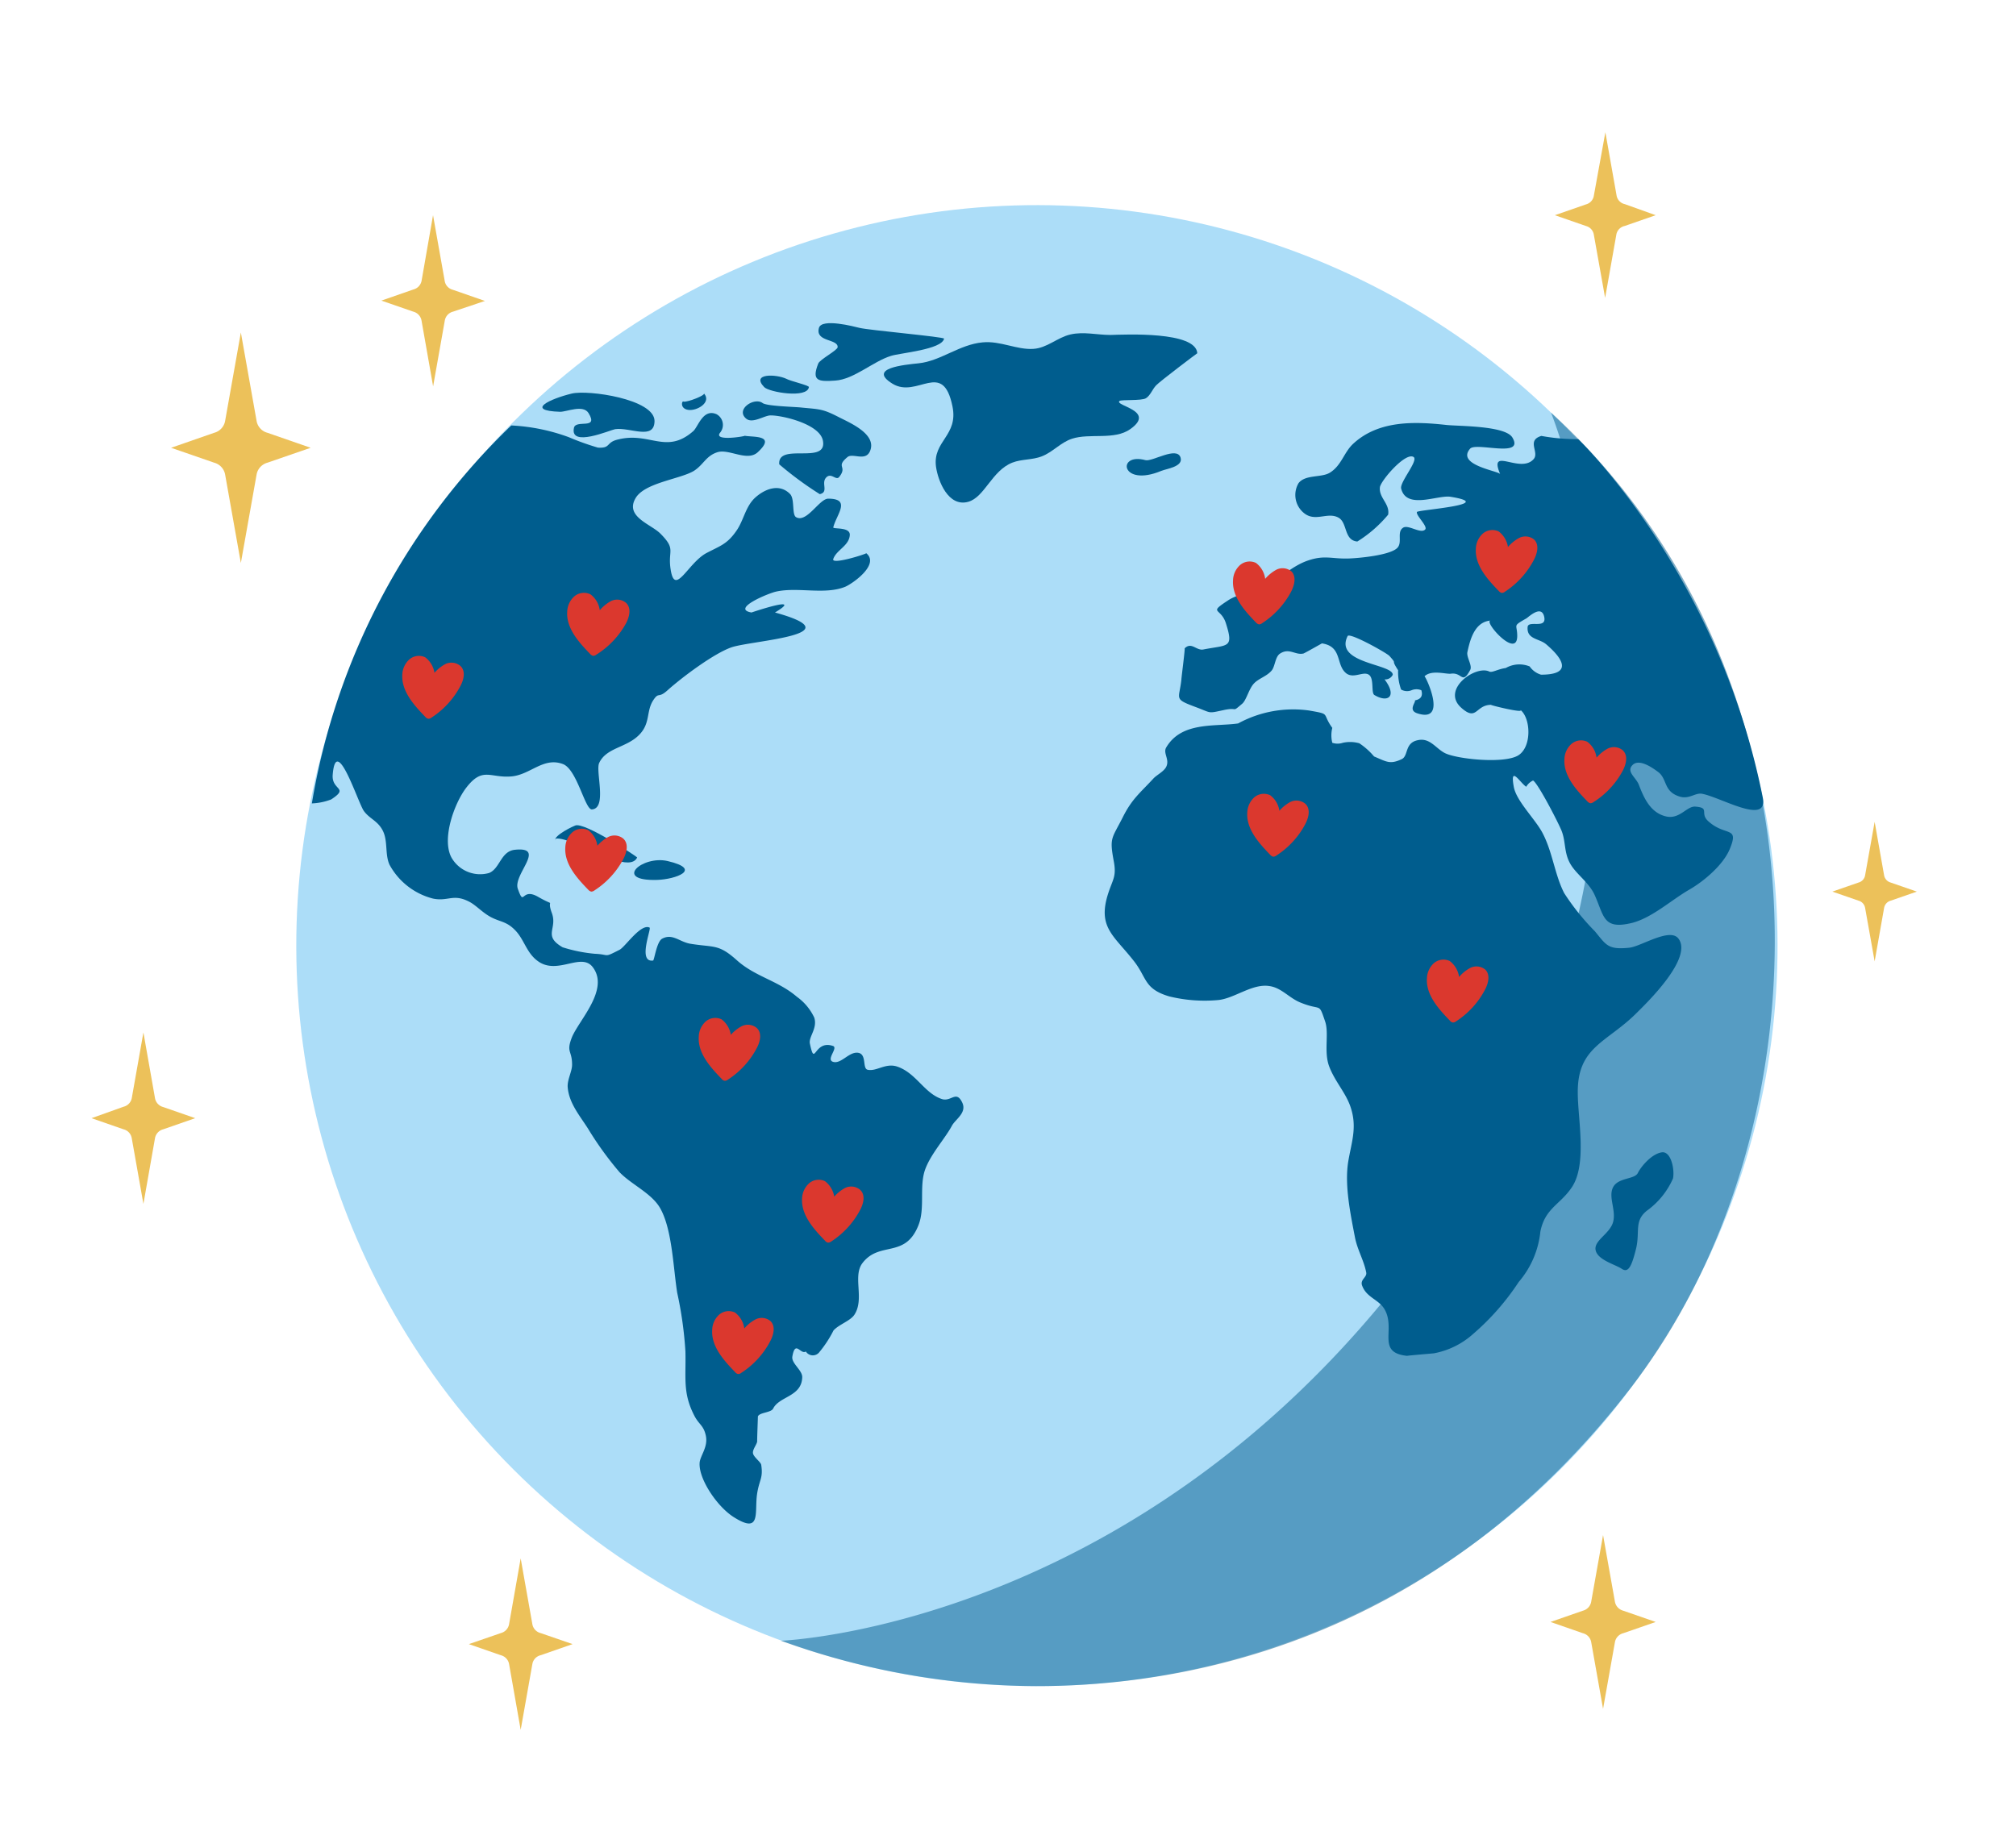 <svg xmlns="http://www.w3.org/2000/svg" viewBox="0 0 244.74 222.31"><defs><style>.cls-1{isolation:isolate;}.cls-2{fill:#acddf8;}.cls-3,.cls-4{fill:#005d8e;}.cls-3{opacity:0.5;mix-blend-mode:multiply;}.cls-5{fill:#ecc15a;}.cls-6{fill:#db382e;}</style></defs><g class="cls-1"><g id="IILUS"><circle class="cls-2" cx="125.88" cy="114.82" r="89.91" transform="translate(-44.32 122.64) rotate(-45)"/><path class="cls-3" d="M188.29,50.1S208.63,100,174.8,148.88c-33.7,48.71-80,50.34-80,50.34a92.23,92.23,0,0,0,31.05,5.51c17.34,0,48-4.89,72.16-36.26S223.3,82,188.29,50.1Z"/><path class="cls-4" d="M62.07,51.66a23.49,23.49,0,0,1,7,1.43,30.93,30.93,0,0,0,3.52,1.26c1.62.1.91-.65,2.49-1,3.81-.93,5.8,1.87,9.08-1,.6-.53,1.17-2.77,2.82-2.06a1.48,1.48,0,0,1,.42,2.27c-.8,1.08,3.22.39,3,.35,1.05.2,3.89-.13,1.59,2-1.28,1.18-3.5-.45-4.9,0s-1.67,1.51-2.86,2.27c-1.66,1-6,1.43-7.08,3.32-1.29,2.23,1.81,3.11,3,4.27,2,2,.88,2,1.27,4.4.51,3.29,2.08-.78,4.31-2,1.72-.91,2.56-1.08,3.73-2.81.86-1.28,1.06-2.93,2.29-4s2.92-1.64,4.16-.38c.6.61.19,2.51.74,2.82,1.28.73,2.82-2.24,3.89-2.25,2.85,0,1,1.93.62,3.48-.06.26,2.15-.11,2,1-.13,1.27-1.62,1.75-2,2.84-.3.77,4.07-.62,4-.7,1.69,1.37-1.69,3.72-2.56,4.08-2.47,1-5.74,0-8.37.58-1,.22-5.51,2.1-3,2.54,0,0,6.57-2.23,2.85,0,9.87,2.72-2.85,3.39-5.28,4.23-2.16.75-6.07,3.69-7.8,5.25-1.12,1-1,.11-1.7,1.18-.87,1.34-.32,2.77-1.68,4.17-1.55,1.61-4,1.55-4.88,3.44-.47,1,1,5.5-.88,5.64-.84.06-1.81-4.88-3.53-5.51-2.35-.88-3.92,1.28-6.21,1.5-2.62.24-3.51-1.24-5.53,1.39-1.41,1.84-3,6.16-1.79,8.45A4,4,0,0,0,59.37,106c1.34-.54,1.41-2.64,3.14-2.82,3.89-.4-.25,3,.35,4.73.83,2.34.37-.24,2.49,1,2.34,1.33.92,0,1.64,1.94s-1.13,2.75,1.31,4.17a18.3,18.3,0,0,0,3.92.79c1.87.08,1,.53,3-.49.69-.36,2.57-3.22,3.64-2.69.24.12-1.48,4.26.42,4,.15,0,.43-2.29,1.1-2.65,1.28-.69,2.11.41,3.48.62,2.87.46,3.37,0,5.6,2s5,2.47,7.28,4.43a6.5,6.5,0,0,1,2.11,2.53c.42,1.31-.71,2.34-.53,3.16.64,3,.46-.51,2.8.28.69.23-.93,1.69.05,1.94s1.91-1.27,3-1.11.49,1.91,1.16,2.06c1.07.24,2.17-.85,3.57-.39,2.32.77,3.3,3.25,5.45,3.95,1.13.36,1.75-1.13,2.48.46.55,1.22-.85,2-1.27,2.78-.81,1.52-2.54,3.4-3.23,5.26-.77,2.07,0,4.69-.82,6.79-1.61,4.12-4.7,1.91-6.79,4.6-1.26,1.61.27,4.37-1,6.3-.5.75-1.85,1.16-2.53,1.9a13.92,13.92,0,0,1-1.7,2.61,1,1,0,0,1-1.66-.05c-.65.43-1.28-1.46-1.64.62-.14.82,1.23,1.65,1.2,2.51-.07,2.37-2.78,2.29-3.53,3.8-.26.51-1.63.45-1.85.95,0,.12-.1,2.65-.09,3s-.58,1-.51,1.47.93,1.05,1,1.4c.26,1.68-.25,1.8-.51,3.61-.31,2.22.54,4.91-2.9,2.7-2-1.31-4.14-4.55-4.07-6.45,0-.9,1.06-1.95.76-3.38-.27-1.28-.83-1.33-1.4-2.44-1.43-2.76-1-4.6-1.08-7.78a46.43,46.43,0,0,0-1-7.15c-.47-2.95-.6-7.55-2-10.14-1-1.9-3.51-2.94-5-4.49a40.13,40.13,0,0,1-3.83-5.3c-1-1.57-2.3-3.08-2.46-5-.08-.92.54-1.94.53-2.76,0-1.78-.76-1.46,0-3.37.89-2.09,4.53-5.76,2.53-8.44-1.35-1.83-4.06.78-6.41-.58-1.67-1-1.85-2.78-3.1-4-1-1-1.75-.94-2.83-1.5s-1.8-1.44-2.69-1.9c-1.94-1-2.54,0-4.37-.37A8.35,8.35,0,0,1,47.29,105c-.57-1.23-.19-2.86-.8-4.1s-1.6-1.45-2.31-2.42S40.8,89,40.39,94.07c-.16,1.93,2.08,1.52-.19,3a7.27,7.27,0,0,1-2.34.48A82.33,82.33,0,0,1,62.07,51.66Z"/><path class="cls-4" d="M69.82,100.24c-.06,0-2.67,1.19-2.43,1.87-.38-1.07,4.36,1.09,4.2,1,.85.33,5,2.71,5.76,1C77.4,104.08,70.93,99.74,69.82,100.24Z"/><path class="cls-4" d="M81.05,104.55c-3.07-.72-6.69,2.45-1.27,2.29C82,106.77,85.38,105.56,81.05,104.55Z"/><path class="cls-4" d="M104.34,39.81c-.65-.16-4.58-1.2-4.92,0-.48,1.74,2.31,1.3,2.27,2.34,0,.38-2.18,1.5-2.36,2-.83,2.12,0,2.21,2.08,2.06,2.26-.15,4.6-2.34,6.76-3,1.08-.35,6.17-.76,6.44-2.09C114.64,40.9,105.5,40.1,104.34,39.81Z"/><path class="cls-4" d="M95.47,46c-1.2-.58-4.34-.71-2.7,1,.59.63,5.25,1.41,5.43,0C98.23,46.79,95.94,46.27,95.47,46Z"/><path class="cls-4" d="M92.58,48.94c-1-.75-3.33.76-2,1.89.79.66,2.24-.42,3-.39,1.43,0,5.94,1.05,6.32,3.06.57,3-5.53.17-5.3,2.88A42.31,42.31,0,0,0,99.52,60c1.12-.25.14-1.31.76-2s1.21.41,1.6-.09c1.05-1.33-.49-1.17,1-2.41.67-.57,2.39.72,2.83-1,.49-1.93-2.69-3.23-3.9-3.86-1.94-1-2.28-.94-4.47-1.15C96.55,49.39,93.12,49.33,92.58,48.94Z"/><path class="cls-4" d="M111.54,44.11c-1.8.19-6.24.59-3.21,2.47s6.13-3,7.3,2.77c.73,3.56-2.42,4.19-2,7.32.24,1.71,1.48,4.93,3.91,4.26,2-.56,2.86-3.78,5.36-4.76,1.13-.44,2.42-.31,3.57-.76,1.33-.51,2.29-1.69,3.67-2.14,2.17-.71,5.14.21,7.08-1.17,3.17-2.25-1.95-2.83-1.32-3.41.21-.2,2.68,0,3.22-.34s.76-1.06,1.23-1.56,5-3.92,5-3.9c-.17-2.69-8.76-2.27-10.54-2.22-1.61,0-3.26-.43-4.86-.06s-2.83,1.65-4.51,1.75c-2,.13-4-1-6.15-.79C116.49,41.82,114.2,43.83,111.54,44.11Z"/><path class="cls-4" d="M69.4,47.79C66.88,48.4,63.62,49.86,68,50c.83,0,2.79-.91,3.45.16,1.27,2.07-1.55.74-1.77,1.78-.55,2.45,4.42.26,5,.17,1.8-.26,4.77,1.4,4.78-1C79.44,48.46,71.42,47.3,69.4,47.79Z"/><path class="cls-4" d="M83,48.77c-.23-.2-.5.85.56,1s2.86-.92,1.9-2C85.63,48,83.53,48.83,83,48.77Z"/><path class="cls-4" d="M139.05,55.87c-3.51-.95-3,3.36,1.94,1.3.63-.26,2.67-.5,2.33-1.61C142.88,54.14,139.87,56.1,139.05,55.87Z"/><path class="cls-4" d="M214,96.85c.68,3.44-5.11-.06-7.38-.47-.82-.15-1.56.7-2.71.34-2-.61-1.47-2.15-2.63-3-.57-.42-2.25-1.66-3.08-.84s.42,1.51.76,2.42c.61,1.59,1.39,3.36,3.25,3.82,1.69.43,2.55-1.26,3.6-1.18,1.84.14.48.79,1.58,1.78,2.11,1.9,3.79.52,2.59,3.4-.81,1.92-3.14,3.9-4.95,4.93-2.14,1.24-4.44,3.36-6.86,4-3.59.89-3.41-.8-4.59-3.4-.72-1.57-2.28-2.52-3-3.86s-.49-2.6-1-3.9c-.36-.92-2.87-5.8-3.47-6.12a1.9,1.9,0,0,0-.83.76c-.75-.49-2-2.69-1.51,0,.3,1.72,2.6,3.92,3.48,5.59,1.24,2.34,1.48,5.06,2.64,7.32a28.71,28.71,0,0,0,3.72,4.63c1.39,1.67,1.56,2.28,4.21,2,1.41-.16,4.88-2.46,5.93-1.12,1.83,2.36-3.85,7.84-5.1,9.08-3.58,3.57-7.16,4.06-7.11,9.65,0,3.19,1.16,8.67-.72,11.48-1.42,2.12-3.25,2.53-3.82,5.38a11.15,11.15,0,0,1-2.63,6.12,30.1,30.1,0,0,1-5.5,6.28,9.83,9.83,0,0,1-4.79,2.38c.09,0-3.45.29-3.24.31-3.82-.38-1.34-3.22-2.76-5.66-.71-1.21-2.18-1.4-2.72-2.87-.28-.73.6-1,.5-1.58-.27-1.45-1.08-2.77-1.37-4.28-.54-2.83-1.29-6.35-.81-9.24.41-2.41,1.12-4.19.24-6.69-.6-1.69-1.86-3-2.55-4.8s0-4-.5-5.48c-.82-2.4-.38-1.23-3-2.3-1.38-.56-2.31-1.8-3.76-2-2.09-.34-4.25,1.52-6.26,1.7a18,18,0,0,1-5.92-.45c-3.06-.91-2.68-2.25-4.27-4.28-2.46-3.15-4.48-4.11-3.1-8.3.56-1.69,1-2,.64-3.89-.53-2.86-.21-2.67,1.11-5.29,1.12-2.24,2.1-2.94,3.71-4.69.39-.43,1.27-.84,1.56-1.43.44-.9-.42-1.65,0-2.35,1.87-3.15,5.84-2.5,8.73-2.91a13.94,13.94,0,0,1,8.61-1.57c2.72.48,1.49.27,2.82,2.11a3.7,3.7,0,0,0,0,1.81,2,2,0,0,0,1.28,0,4.11,4.11,0,0,1,2,.06,8.52,8.52,0,0,1,1.79,1.6c1.49.62,1.91,1,3.33.34.88-.38.34-2,2-2.32,1.49-.32,2.19,1.06,3.33,1.6,1.54.72,7.31,1.31,8.92.2s1.42-4.55.16-5.49c.68.51-3.85-.6-3.52-.6-1.92,0-1.72,2.07-3.64.35-2.48-2.23,1.78-5.2,3.41-4.39.34.17,1-.29,2-.43a3.32,3.32,0,0,1,2.9-.19,2.57,2.57,0,0,0,1.38,1c3.93,0,2.62-2,.61-3.7-.85-.71-2.36-.58-2.24-2.08.07-.9,2.41.33,2-1.31-.35-1.36-1.78,0-2.14.25-1.75,1-1.12.67-1.12,2.13,0,2.89-4.13-1.78-3.24-1.86-1.9.16-2.47,2.24-2.81,3.83-.13.63.63,1.62.34,2.17-1,1.84-.93.25-2.35.45-.59.08-2.34-.51-3.2.32.1-.1,2.92,5.75-.88,4.49-1.15-.38-.14-1.35-.28-1.57q1.09-.2.78-1.23a1.54,1.54,0,0,0-1.19,0,1.43,1.43,0,0,1-1.27-.09,6.23,6.23,0,0,1-.36-2.34c-1-1.51,0-.56-1.06-1.74-.33-.36-4.83-2.88-5.07-2.41-1.67,3.35,5.48,3.36,5.48,4.7a1,1,0,0,1-1,.56c1.56,2.05.44,2.9-1.23,1.9-.43-.26,0-2-.67-2.46s-1.8.48-2.7-.14c-1.36-1-.46-3.29-3-3.67,0,0-2.14,1.21-2.24,1.23-1,.23-1.71-.72-2.83,0-.62.38-.61,1.6-1.05,2.09-.62.71-1.57.93-2.16,1.58s-.9,2-1.39,2.42c-1.37,1.16-.41.38-2.22.77-2,.43-1.46.38-3.33-.32-2.85-1.06-2.1-.91-1.84-3.38,0-.24.48-3.87.39-3.78.84-.84,1.42.3,2.28.13,3-.59,3.71-.12,2.73-3.19-.61-1.93-2.2-1.15.28-2.78,1.33-.88,3.42-1,4.89-1.88s2.9-2.27,4.68-2.91c2.17-.77,3-.2,5.15-.29,1.24-.05,4.91-.39,5.8-1.27.68-.67-.09-1.93.71-2.46.63-.43,2.12.78,2.68.22.37-.38-1.12-1.69-1-2.13.07-.27,9.92-.9,4.09-1.85-1.56-.25-5.36,1.6-6-1-.2-.76,2.13-3.41,1.51-3.83-1-.63-4,2.9-4.09,3.67-.15,1.29,1.23,2,1,3.33a15.54,15.54,0,0,1-3.74,3.26c-1.64-.14-1.18-2.24-2.26-2.88-1.32-.77-2.82.55-4.2-.56a2.82,2.82,0,0,1-.68-3.64c.82-1.08,2.78-.64,3.81-1.28,1.43-.89,1.69-2.48,2.86-3.54,3.1-2.84,7.46-2.67,11.29-2.25,1.47.16,7.12.07,8,1.52,1.52,2.55-4.41.53-5.13,1.36-1.74,2,3.49,2.7,3.65,3.09-1.46-3.45,2.41,0,4.05-1.81.76-.83-.91-2.27.95-2.83a23.79,23.79,0,0,0,4.47.39S208.57,69.52,214,96.85Z"/><path class="cls-4" d="M201.73,139.92c-1.23.19-2.51,1.72-2.9,2.51s-2.38.53-3,1.72.39,2.77,0,4.22-2.38,2.25-2.12,3.44,2.38,1.72,3.17,2.25,1.19-.27,1.72-2.38-.26-3.39,1.32-4.67a9.54,9.54,0,0,0,3.18-3.92C203.32,142,202.86,139.74,201.73,139.92Z"/><path class="cls-5" d="M29.24,40.37l1.91,10.74a1.81,1.81,0,0,0,1.32,1.44l5.24,1.82-5.24,1.81a1.82,1.82,0,0,0-1.32,1.44L29.24,68.36,27.33,57.62A1.83,1.83,0,0,0,26,56.18l-5.23-1.81L26,52.55a1.82,1.82,0,0,0,1.33-1.44Z"/><path class="cls-5" d="M63.21,189.22l1.42,8a1.35,1.35,0,0,0,1,1.07l3.88,1.34-3.88,1.35a1.33,1.33,0,0,0-1,1.06l-1.42,8-1.41-8a1.35,1.35,0,0,0-1-1.06l-3.88-1.35,3.88-1.34a1.36,1.36,0,0,0,1-1.07Z"/><path class="cls-5" d="M17.41,125.36l1.41,8a1.36,1.36,0,0,0,1,1.06l3.88,1.35-3.88,1.35a1.36,1.36,0,0,0-1,1.06l-1.41,8-1.42-8a1.33,1.33,0,0,0-1-1.06l-3.88-1.35L15,134.38a1.33,1.33,0,0,0,1-1.06Z"/><path class="cls-5" d="M52.57,26.13l1.42,8a1.33,1.33,0,0,0,1,1.06l3.88,1.35L55,37.84a1.35,1.35,0,0,0-1,1.07l-1.42,8-1.41-8a1.36,1.36,0,0,0-1-1.07L46.3,36.5l3.88-1.35a1.35,1.35,0,0,0,1-1.06Z"/><path class="cls-5" d="M194.89,16.06l1.37,7.73a1.3,1.3,0,0,0,1,1L201,26.13l-3.77,1.31a1.3,1.3,0,0,0-1,1l-1.37,7.73-1.38-7.73a1.3,1.3,0,0,0-.95-1l-3.77-1.31,3.77-1.31a1.3,1.3,0,0,0,.95-1Z"/><path class="cls-5" d="M227.58,99.79l1.15,6.5a1.11,1.11,0,0,0,.8.87l3.17,1.1-3.17,1.1a1.11,1.11,0,0,0-.8.87l-1.15,6.5-1.16-6.5a1.1,1.1,0,0,0-.8-.87l-3.17-1.1,3.17-1.1a1.1,1.1,0,0,0,.8-.87Z"/><path class="cls-5" d="M194.61,186.39l1.44,8.09a1.38,1.38,0,0,0,1,1.09l3.95,1.37-3.95,1.37a1.37,1.37,0,0,0-1,1.08l-1.44,8.1-1.44-8.1a1.35,1.35,0,0,0-1-1.08l-3.94-1.37,3.94-1.37a1.37,1.37,0,0,0,1-1.09Z"/><path class="cls-6" d="M153.61,70.48a2.87,2.87,0,0,0-1.14-2.13,1.78,1.78,0,0,0-1.94.27,2.57,2.57,0,0,0-.84,1.81c-.14,2,1.37,3.7,2.78,5.15a.7.7,0,0,0,.36.23.64.64,0,0,0,.39-.14,10.35,10.35,0,0,0,3.51-3.81c.41-.79.68-1.84.05-2.48a1.69,1.69,0,0,0-1.86-.19,4.82,4.82,0,0,0-1.47,1.27"/><path class="cls-6" d="M155.34,98.68a2.87,2.87,0,0,0-1.14-2.12,1.79,1.79,0,0,0-1.94.26,2.62,2.62,0,0,0-.84,1.82c-.14,2,1.37,3.69,2.78,5.15a.7.7,0,0,0,.36.23.64.64,0,0,0,.39-.14,10.22,10.22,0,0,0,3.51-3.82c.41-.78.68-1.84,0-2.47a1.69,1.69,0,0,0-1.86-.19,4.82,4.82,0,0,0-1.47,1.27"/><path class="cls-6" d="M177.15,118.82a2.93,2.93,0,0,0-1.15-2.13,1.78,1.78,0,0,0-1.94.27,2.58,2.58,0,0,0-.83,1.81c-.14,2,1.37,3.7,2.78,5.15a.57.57,0,0,0,.36.23.58.58,0,0,0,.38-.13,10.22,10.22,0,0,0,3.51-3.82c.42-.78.69-1.84.05-2.47a1.68,1.68,0,0,0-1.85-.19,4.74,4.74,0,0,0-1.48,1.27"/><path class="cls-6" d="M193.84,92.2a2.87,2.87,0,0,0-1.14-2.13,1.78,1.78,0,0,0-1.94.27,2.57,2.57,0,0,0-.84,1.81c-.14,2,1.37,3.7,2.78,5.15a.73.73,0,0,0,.37.23.64.64,0,0,0,.38-.14A10.19,10.19,0,0,0,197,93.58c.41-.79.68-1.84,0-2.48a1.68,1.68,0,0,0-1.85-.19,4.74,4.74,0,0,0-1.48,1.27"/><path class="cls-6" d="M72.83,74.3a2.87,2.87,0,0,0-1.14-2.13,1.8,1.8,0,0,0-2,.27,2.61,2.61,0,0,0-.83,1.81c-.14,2,1.37,3.7,2.78,5.15a.7.7,0,0,0,.36.23.64.64,0,0,0,.39-.14A10.36,10.36,0,0,0,76,75.68c.41-.79.68-1.84,0-2.48A1.68,1.68,0,0,0,74.14,73a4.82,4.82,0,0,0-1.47,1.27"/><path class="cls-6" d="M52.77,81.94a2.93,2.93,0,0,0-1.15-2.13,1.78,1.78,0,0,0-1.94.27,2.62,2.62,0,0,0-.84,1.81c-.13,2,1.38,3.7,2.79,5.15a.61.61,0,0,0,.36.23.58.58,0,0,0,.38-.13,10.29,10.29,0,0,0,3.51-3.82c.42-.78.69-1.84,0-2.47a1.68,1.68,0,0,0-1.85-.2,4.78,4.78,0,0,0-1.48,1.28"/><path class="cls-6" d="M88.75,125.9a2.93,2.93,0,0,0-1.15-2.13,1.78,1.78,0,0,0-1.94.27,2.58,2.58,0,0,0-.83,1.81c-.14,2,1.37,3.7,2.78,5.15a.57.57,0,0,0,.36.23.58.58,0,0,0,.38-.13,10.22,10.22,0,0,0,3.51-3.82c.42-.78.69-1.84,0-2.47a1.68,1.68,0,0,0-1.85-.19,4.62,4.62,0,0,0-1.48,1.27"/><path class="cls-6" d="M101.3,145.55a2.93,2.93,0,0,0-1.15-2.13,1.78,1.78,0,0,0-1.94.27,2.62,2.62,0,0,0-.84,1.81c-.13,2,1.38,3.7,2.79,5.15a.61.61,0,0,0,.36.23.65.65,0,0,0,.38-.13,10.29,10.29,0,0,0,3.51-3.82c.42-.79.69-1.84,0-2.47a1.68,1.68,0,0,0-1.85-.2,4.78,4.78,0,0,0-1.48,1.28"/><path class="cls-6" d="M72.55,102.93a2.87,2.87,0,0,0-1.14-2.13,1.78,1.78,0,0,0-1.94.27,2.57,2.57,0,0,0-.84,1.81c-.14,2,1.37,3.7,2.78,5.15a.69.69,0,0,0,.37.23.64.64,0,0,0,.38-.14,10.27,10.27,0,0,0,3.51-3.81c.41-.79.68-1.85,0-2.48a1.69,1.69,0,0,0-1.86-.19,4.82,4.82,0,0,0-1.47,1.27"/><path class="cls-6" d="M90.38,161.5a2.93,2.93,0,0,0-1.15-2.13,1.78,1.78,0,0,0-1.94.27,2.58,2.58,0,0,0-.83,1.81c-.14,2,1.37,3.7,2.78,5.15a.57.57,0,0,0,.36.23.58.58,0,0,0,.38-.13,10.22,10.22,0,0,0,3.51-3.82c.42-.78.69-1.84.05-2.47a1.66,1.66,0,0,0-1.85-.19,4.62,4.62,0,0,0-1.48,1.27"/><path class="cls-6" d="M183.09,66.66a2.91,2.91,0,0,0-1.15-2.13,1.78,1.78,0,0,0-1.94.27,2.56,2.56,0,0,0-.83,1.81c-.14,2,1.37,3.7,2.78,5.15a.66.66,0,0,0,.36.23.59.59,0,0,0,.38-.14A10.27,10.27,0,0,0,186.2,68c.42-.79.69-1.84.05-2.48a1.68,1.68,0,0,0-1.85-.19,4.74,4.74,0,0,0-1.48,1.27"/></g></g></svg>